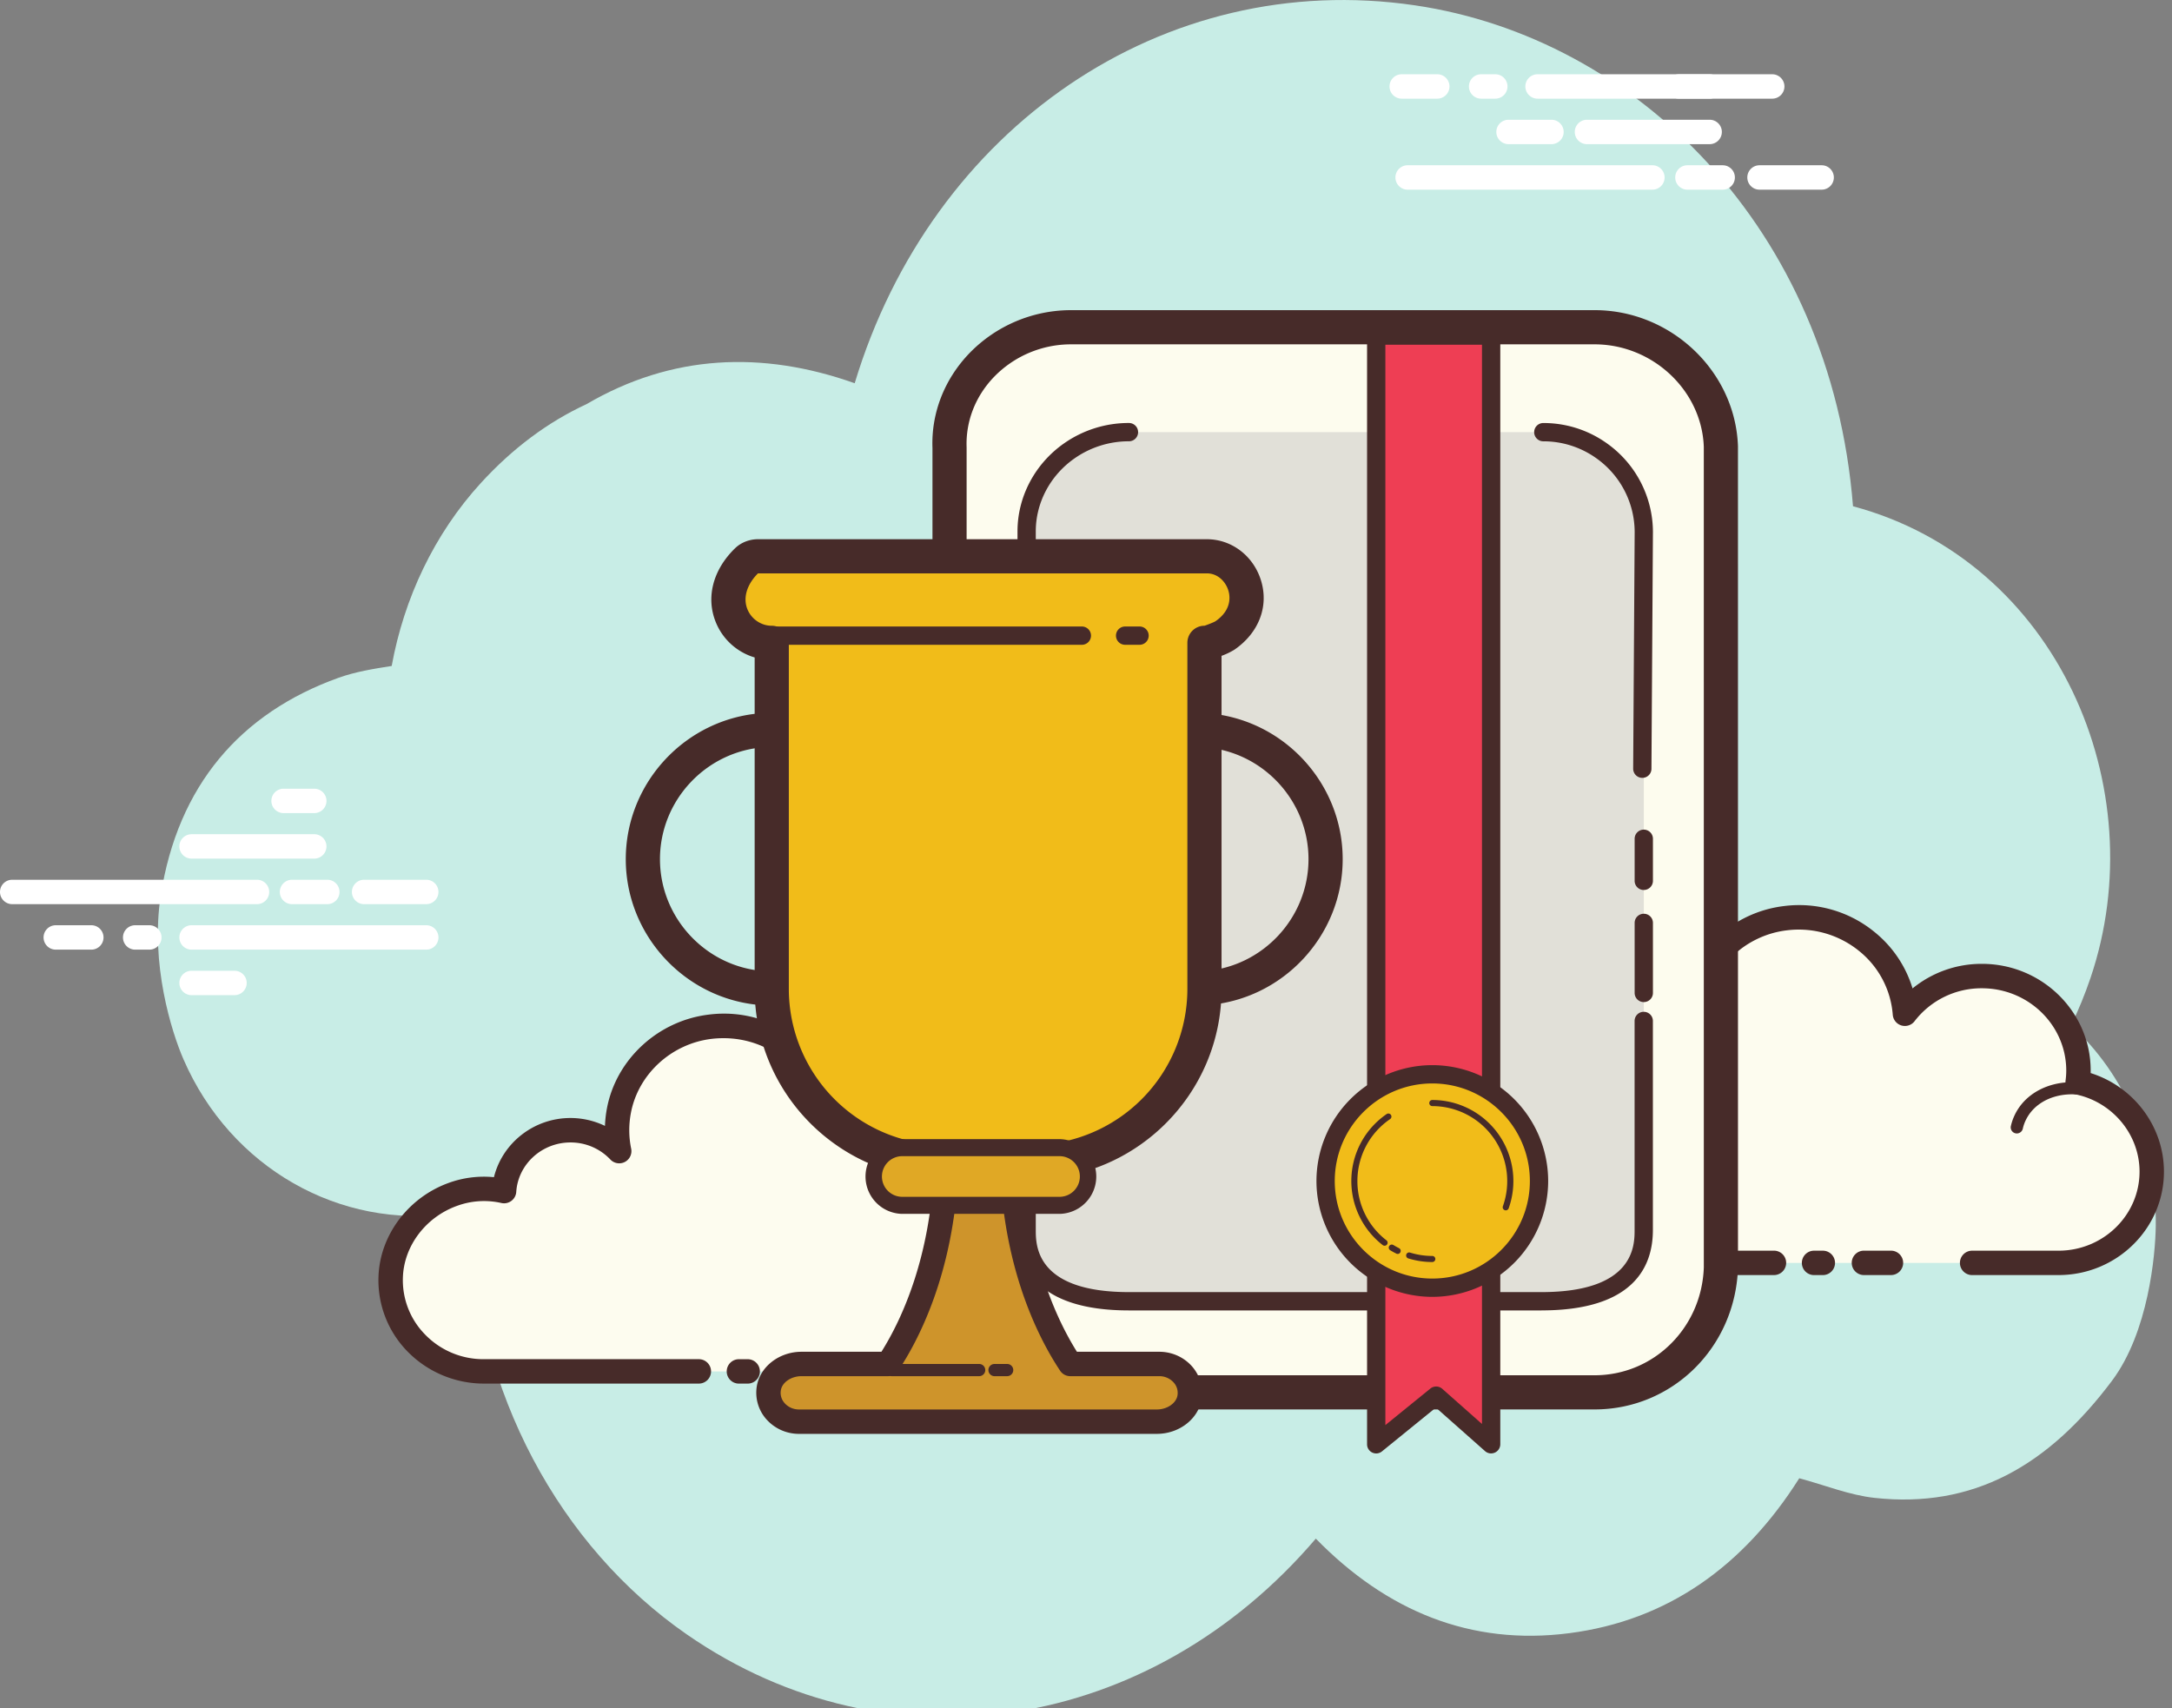 <svg xmlns="http://www.w3.org/2000/svg" viewBox="0 0 89 70"><rect x="0" y="0" width="89" height="70" fill="#808080" stroke="none"/><defs/><g class="currentLayer"><path fill="#c8ede6" d="M84.866 42.013c.3-.616.566-1.264.796-1.943 2.633-7.77-1.349-17.078-9.733-19.325C75.023 9.361 67.023 1.552 57.988.22 47.647-1.306 38.174 5.263 35.022 15.704c-3.799-1.346-7.501-1.182-10.99.857-1.583.732-3.031 1.812-4.33 3.233-1.907 2.086-3.147 4.72-3.652 7.495-.748.118-1.483.236-2.176.484-4.04 1.45-6.589 4.431-7.288 8.923-.435 2.797.443 5.587.933 6.714 1.935 4.455 6.422 6.98 10.981 6.312.227-.033.557.07.752.233.241 7.12 3.698 13.417 8.884 17.014 8.321 5.772 19.027 3.994 25.781-3.92 2.894 2.96 6.338 4.397 10.384 3.875 4.023-.519 7.147-2.739 9.426-6.349 1.053.283 2.051.691 3.083.804 4.042.442 7.118-1.31 9.732-4.8 1.488-1.986 1.779-5.145 1.793-6.354.039-3.255-1.293-6.222-3.469-8.212z"/><path fill="#fff" d="M10.531 37.05H.5a.5.5 0 010-1h10.031a.5.5 0 010 1zm2.881 0h-1.446a.5.5 0 010-1h1.446a.5.5 0 010 1zm4.054 0H14.92a.5.5 0 010-1h2.546a.5.5 0 010 1zm0 1.864H7.85a.5.5 0 010-1h9.616a.5.5 0 010 1zm-11.347 0h-.58a.5.5 0 010-1h.58a.5.5 0 010 1zm-2.377 0H2.285a.5.5 0 010-1h1.457a.5.5 0 010 1zm9.136-3.73H7.85a.5.5 0 010-1h5.027a.5.5 0 01.001 1zm0-1.865H11.62a.5.5 0 010-1h1.258a.5.5 0 010 1zm-3.269 7.46H7.85a.5.5 0 010-1h1.759a.5.5 0 010 1z"/><path fill="#fdfcef" d="M80.81 51.75h3.54c2.11 0 3.821-1.675 3.821-3.74 0-1.802-1.302-3.305-3.035-3.66.02-.158.034-.317.034-.48 0-2.139-1.772-3.873-3.957-3.873-1.29 0-2.433.607-3.155 1.543-.185-2.38-2.358-4.218-4.9-3.913-1.859.223-3.397 1.63-3.739 3.431a4.252 4.252 0 00.011 1.665 2.746 2.746 0 00-1.998-.856c-1.446 0-2.627 1.102-2.72 2.494a3.745 3.745 0 00-2.123.143c-1.438.528-2.462 1.853-2.522 3.356-.085 2.133 1.657 3.89 3.818 3.89h8.808m1.64 0h.36"/><path fill="#472b29" d="M84.35 52.25h-3.54a.5.5 0 010-1h3.54c1.831 0 3.32-1.454 3.32-3.24 0-1.524-1.108-2.857-2.636-3.169a.503.503 0 01-.396-.555 3.17 3.17 0 00.029-.416c0-1.86-1.551-3.373-3.456-3.373a3.455 3.455 0 00-2.76 1.35.499.499 0 01-.893-.266 3.719 3.719 0 00-1.371-2.605 3.923 3.923 0 00-2.972-.853c-1.646.197-3.006 1.442-3.308 3.03-.094.492-.09.987.01 1.47a.5.5 0 01-.852.445 2.233 2.233 0 00-1.636-.7c-1.169 0-2.146.891-2.222 2.027a.499.499 0 01-.605.455 3.209 3.209 0 00-1.844.125c-1.263.464-2.145 1.631-2.194 2.905a3.17 3.17 0 00.894 2.345 3.33 3.33 0 002.424 1.024h8.808a.5.5 0 010 1h-8.808a4.38 4.38 0 01-3.146-1.332 4.166 4.166 0 01-1.172-3.077c.066-1.674 1.212-3.202 2.849-3.805a4.187 4.187 0 011.881-.244c.345-1.396 1.63-2.424 3.136-2.424.5 0 .979.11 1.413.318.009-.24.036-.48.082-.72.382-2.01 2.098-3.588 4.171-3.836a4.874 4.874 0 013.726 1.072 4.734 4.734 0 011.547 2.302 4.463 4.463 0 012.843-1.007c2.457 0 4.456 1.962 4.456 4.373l-.001.103c1.764.554 3.003 2.188 3.003 4.037.001 2.338-1.938 4.24-4.32 4.24zm-9.658 0h-.359a.5.5 0 010-1h.359a.5.5 0 010 1z"/><path fill="#472b29" d="M82.642 46.446a.249.249 0 01-.244-.306c.039-.17.097-.33.171-.479.604-1.224 2.273-1.675 3.721-1.006a.25.25 0 01-.209.453c-1.204-.556-2.579-.21-3.063.774a1.562 1.562 0 00-.131.368.252.252 0 01-.245.196zm-5.158 5.803h-1.107a.5.5 0 010-1h1.107a.5.5 0 010 1z"/><path fill="#fff" d="M67.709 7.772h-10.03a.5.5 0 010-1h10.03a.5.5 0 010 1zm2.88 0h-1.445a.5.5 0 010-1h1.445a.5.5 0 010 1zm4.055 0h-2.546a.5.5 0 010-1h2.546a.5.5 0 010 1zm-2.025-3.729h-9.616a.5.5 0 010-1h9.616a.5.5 0 010 1zm-11.348 0h-.58a.5.5 0 010-1h.58a.5.5 0 010 1zm-2.377 0h-1.457a.5.5 0 010-1h1.457a.5.5 0 010 1zm11.161 1.864h-5.027a.5.5 0 010-1h5.027a.5.5 0 010 1z"/><path fill="#fff" d="M70.055 4.043h-1.257a.5.5 0 010-1h1.257a.5.5 0 010 1zm-6.482 1.864h-1.759a.5.5 0 010-1h1.759a.5.5 0 010 1z"/><path fill="#fdfcef" d="M36.756 56.197h3.54c2.11 0 3.821-1.674 3.821-3.739 0-1.802-1.302-3.305-3.035-3.66.02-.158.034-.317.034-.48 0-2.139-1.772-3.873-3.957-3.873-1.29 0-2.433.607-3.155 1.543-.185-2.38-2.358-4.218-4.9-3.913-1.859.223-3.397 1.63-3.739 3.431a4.252 4.252 0 00.011 1.665 2.746 2.746 0 00-1.998-.856c-1.446 0-2.627 1.102-2.72 2.494a3.745 3.745 0 00-2.123.143c-1.438.528-2.462 1.853-2.522 3.356-.085 2.133 1.657 3.89 3.818 3.89h8.808m1.639 0h.36"/><path fill="#472b29" d="M40.296 56.697h-3.54a.5.5 0 010-1h3.54c1.831 0 3.321-1.453 3.321-3.239 0-1.524-1.108-2.856-2.637-3.169a.503.503 0 01-.396-.555 3.17 3.17 0 00.03-.416c0-1.86-1.551-3.373-3.457-3.373a3.455 3.455 0 00-2.76 1.35.499.499 0 01-.893-.266 3.719 3.719 0 00-1.369-2.605c-.829-.68-1.884-.979-2.974-.854-1.646.197-3.006 1.442-3.308 3.03-.094.492-.09.986.01 1.47a.5.5 0 01-.852.445 2.237 2.237 0 00-1.636-.7c-1.17 0-2.146.89-2.221 2.027a.5.5 0 01-.605.455 3.218 3.218 0 00-1.846.125c-1.262.464-2.144 1.631-2.193 2.905a3.172 3.172 0 00.895 2.345 3.326 3.326 0 002.423 1.024h8.808a.5.5 0 010 1h-8.808a4.378 4.378 0 01-3.144-1.33 4.168 4.168 0 01-1.174-3.078c.066-1.675 1.212-3.203 2.849-3.806a4.222 4.222 0 011.881-.244c.345-1.396 1.629-2.425 3.136-2.425.492 0 .976.113 1.413.323.009-.24.036-.483.082-.725.382-2.01 2.098-3.587 4.171-3.835a4.88 4.88 0 013.727 1.073 4.73 4.73 0 011.546 2.301 4.463 4.463 0 012.843-1.007c2.458 0 4.457 1.962 4.457 4.373l-.002.103c1.765.555 3.004 2.188 3.004 4.037 0 2.34-1.939 4.241-4.321 4.241zm-9.659 0h-.359a.5.5 0 010-1h.359a.5.5 0 010 1z"/><path fill="#472b29" d="M38.588 50.894a.25.25 0 01-.244-.305c.037-.167.095-.329.17-.48.604-1.224 2.275-1.673 3.721-1.005a.25.25 0 11-.209.453c-1.207-.558-2.579-.208-3.063.773a1.563 1.563 0 00-.13.368.25.25 0 01-.245.196zm-5.159 5.803h-1.107a.5.5 0 010-1h1.107a.5.5 0 010 1z"/><path fill="#fdfcee" d="M65.338 57.056h-21.45c-2.795 0-5.081-2.25-4.979-5.047V18.361c-.102-2.702 2.184-4.952 4.979-4.952h21.45c2.795 0 5.081 2.25 5.177 4.898v33.647c-.095 2.852-2.382 5.102-5.177 5.102z"/><path fill="#472b29" d="M65.338 57.755h-21.45a5.772 5.772 0 01-4.136-1.745 5.469 5.469 0 01-1.543-4.027V18.361c-.054-1.428.485-2.819 1.519-3.893a5.803 5.803 0 014.161-1.759h21.45c3.129 0 5.766 2.5 5.876 5.572l.001 33.673c-.11 3.263-2.691 5.801-5.878 5.801zM43.888 14.11a4.388 4.388 0 00-3.152 1.33c-.768.796-1.168 1.824-1.128 2.895l.001 33.674a4.102 4.102 0 001.151 3.03 4.362 4.362 0 003.128 1.316h21.45c2.428 0 4.394-1.943 4.478-4.424l-.001-33.624c-.083-2.303-2.092-4.197-4.477-4.197h-21.45z"/><path fill="#e1e0d8" d="M64.328 53.323H44.967a3.038 3.038 0 01-3.029-3.029V22.067a4.372 4.372 0 014.359-4.359h17.164a3.907 3.907 0 013.895 3.895v28.691a3.038 3.038 0 01-3.028 3.03z"/><path fill="#472b29" d="M67.356 36.47a.375.375 0 01-.375-.376v-1.723a.375.375 0 01.75 0v1.724a.375.375 0 01-.375.374zm0 4.593a.375.375 0 01-.375-.375v-2.87a.375.375 0 01.75 0v2.87a.375.375 0 01-.375.375z"/><path fill="#472b29" d="M63.164 53.698H46.26c-3.775 0-4.567-1.793-4.567-3.297V21.772c0-1.42.714-2.769 1.909-3.605a4.617 4.617 0 012.658-.834.375.375 0 010 .75 3.87 3.87 0 00-2.229.7c-.995.695-1.589 1.813-1.589 2.99V50.4c0 .63 0 2.547 3.817 2.547h16.903c3.817 0 3.817-1.917 3.817-2.547v-8.564a.375.375 0 01.75 0V50.4c.002 1.504-.79 3.297-4.565 3.297zm4.132-21.823h-.002a.375.375 0 01-.373-.377l.061-9.705a3.718 3.718 0 00-1.562-3.009 3.725 3.725 0 00-2.181-.7.375.375 0 010-.75c.943 0 1.849.29 2.617.841a4.469 4.469 0 011.875 3.62l-.061 9.707a.373.373 0 01-.374.373z"/><path fill="#ee3e54" d="M61.101 45.38V13.75h-4.709v45.432l2.457-1.994 2.252 1.994z"/><path fill="#472b29" d="M61.101 59.558a.375.375 0 01-.249-.094l-2.015-1.784-2.209 1.794a.374.374 0 01-.611-.29V13.75c0-.207.168-.375.375-.375h4.709c.207 0 .375.168.375.375v45.433a.377.377 0 01-.375.374zm-4.334-45.432v44.271l1.845-1.498a.378.378 0 01.485.01l1.629 1.442V14.126h-3.959z"/><path fill="#f1bc19" d="M58.691 44.022a4.373 4.373 0 100 8.746 4.373 4.373 0 100-8.746z"/><path fill="#472b29" d="M58.69 53.142a4.753 4.753 0 01-4.747-4.747 4.753 4.753 0 014.747-4.748 4.753 4.753 0 014.748 4.748 4.753 4.753 0 01-4.748 4.747zm0-8.745c-2.204 0-3.997 1.794-3.997 3.998s1.793 3.997 3.997 3.997 3.998-1.793 3.998-3.997-1.794-3.998-3.998-3.998z"/><path fill="#472b29" d="M61.7 49.597a.126.126 0 01-.118-.167 3.073 3.073 0 00-2.891-4.105.125.125 0 010-.25 3.323 3.323 0 013.128 4.44.128.128 0 01-.119.082zm-4.965 1.45a.125.125 0 01-.076-.026 3.323 3.323 0 01.161-5.37c.057-.039.135-.023.174.033s.024.135-.033.174a3.07 3.07 0 00-1.34 2.537 3.06 3.06 0 001.19 2.43.124.124 0 01-.076.222zm.536.336a.114.114 0 01-.056-.014 2.887 2.887 0 01-.25-.138.125.125 0 11.131-.213c.075.046.152.088.23.128.062.03.087.105.056.167a.121.121 0 01-.111.07zm1.419.332c-.334 0-.665-.05-.985-.149a.125.125 0 01-.082-.156.122.122 0 01.156-.082 3.1 3.1 0 00.911.138.124.124 0 110 .249z"/><path fill="#f1bc19" d="M49.452 22.796H31.058a.652.652 0 00-.455.177c-1.544 1.511-.468 3.37 1.02 3.37v14.183c0 3.901 3.191 7.092 7.092 7.092h3.546c3.901 0 7.092-3.19 7.092-7.092V26.342c.167 0 .692-.2.83-.296 1.672-1.145.758-3.25-.731-3.25z"/><path fill="#472b29" d="M42.261 48.318h-3.546c-4.297 0-7.792-3.495-7.792-7.792V26.941a2.473 2.473 0 01-1.592-1.443c-.412-1.012-.12-2.144.782-3.025.245-.24.589-.377.944-.377h18.394c1.015 0 1.906.678 2.219 1.686.33 1.066-.088 2.155-1.092 2.843a2.958 2.958 0 01-.524.25v13.652c0 4.296-3.496 7.791-7.793 7.791zM31.058 23.496c-.453.454-.623 1-.43 1.473.164.402.563.673.995.673a.7.7 0 01.7.7v14.185a6.4 6.4 0 006.392 6.392h3.546a6.4 6.4 0 006.393-6.392V26.341a.7.7 0 01.7-.7c.053-.014.361-.13.448-.182.686-.47.6-1.042.53-1.265-.107-.349-.422-.699-.881-.699H31.058z"/><path fill="#472b29" d="M44.33 26.422H31.328a.375.375 0 010-.75H44.33a.375.375 0 010 .75zm2.364 0h-.591a.375.375 0 010-.75h.591a.375.375 0 010 .75z"/><path fill="#ce942b" d="M47.503 55.892h-3.648c-.845-1.273-2.258-4.014-2.388-8.274h-2.688c-.13 4.26-1.543 7.001-2.388 8.274h-3.547c-.64 0-1.247.406-1.341 1.003-.115.73.488 1.361 1.24 1.361h14.66c.64 0 1.247-.406 1.341-1.003.115-.728-.488-1.36-1.241-1.36z"/><path fill="#472b29" d="M47.402 58.756h-14.66a1.778 1.778 0 01-1.357-.619 1.638 1.638 0 01-.376-1.32c.128-.813.917-1.425 1.835-1.425h3.274c.816-1.3 2.042-3.884 2.161-7.79a.5.5 0 01.5-.484h2.688a.5.5 0 01.5.484c.12 3.908 1.346 6.49 2.161 7.79h3.376c.526 0 1.021.226 1.357.618.313.368.451.85.377 1.321-.129.813-.918 1.425-1.836 1.425zm-14.559-2.364c-.424 0-.796.255-.847.58a.63.63 0 00.148.517c.146.17.362.268.597.268h14.66c.424 0 .796-.255.848-.58a.633.633 0 00-.149-.517.783.783 0 00-.597-.268h-3.648a.498.498 0 01-.416-.224c-.833-1.253-2.229-3.932-2.452-8.05h-1.729c-.223 4.116-1.618 6.796-2.452 8.05a.498.498 0 01-.416.224h-3.547z"/><path fill="#472b29" d="M41.27 56.392h-.519a.25.25 0 010-.5h.519a.25.25 0 010 .5zm-1.147 0h-3.581a.25.25 0 010-.5h3.581a.25.25 0 010 .5z"/><path fill="#e0a825" d="M43.444 49.391h-6.501c-.65 0-1.182-.532-1.182-1.182 0-.65.532-1.182 1.182-1.182h6.501c.65 0 1.182.532 1.182 1.182 0 .65-.532 1.182-1.182 1.182z"/><path fill="#472b29" d="M43.444 49.741h-6.502a1.532 1.532 0 010-3.062h6.502a1.532 1.532 0 010 3.062zm-6.502-2.364a.833.833 0 000 1.665h6.502a.833.833 0 000-1.665h-6.502zm-5.674-6.185c-.017 0-.033 0-.051-.002-3.126-.222-5.575-2.85-5.575-5.983s2.449-5.762 5.575-5.983a.706.706 0 01.748.648.7.7 0 01-.648.748c-2.397.17-4.274 2.185-4.274 4.587s1.877 4.417 4.274 4.587a.7.7 0 01-.049 1.398zm18.124 0a.7.7 0 01-.049-1.398c2.397-.17 4.274-2.185 4.274-4.587s-1.877-4.417-4.274-4.587c-.386-.027-.676-.362-.648-.748s.336-.668.748-.648c3.126.222 5.575 2.851 5.575 5.983s-2.449 5.762-5.575 5.983l-.051.002z"/></g></svg>